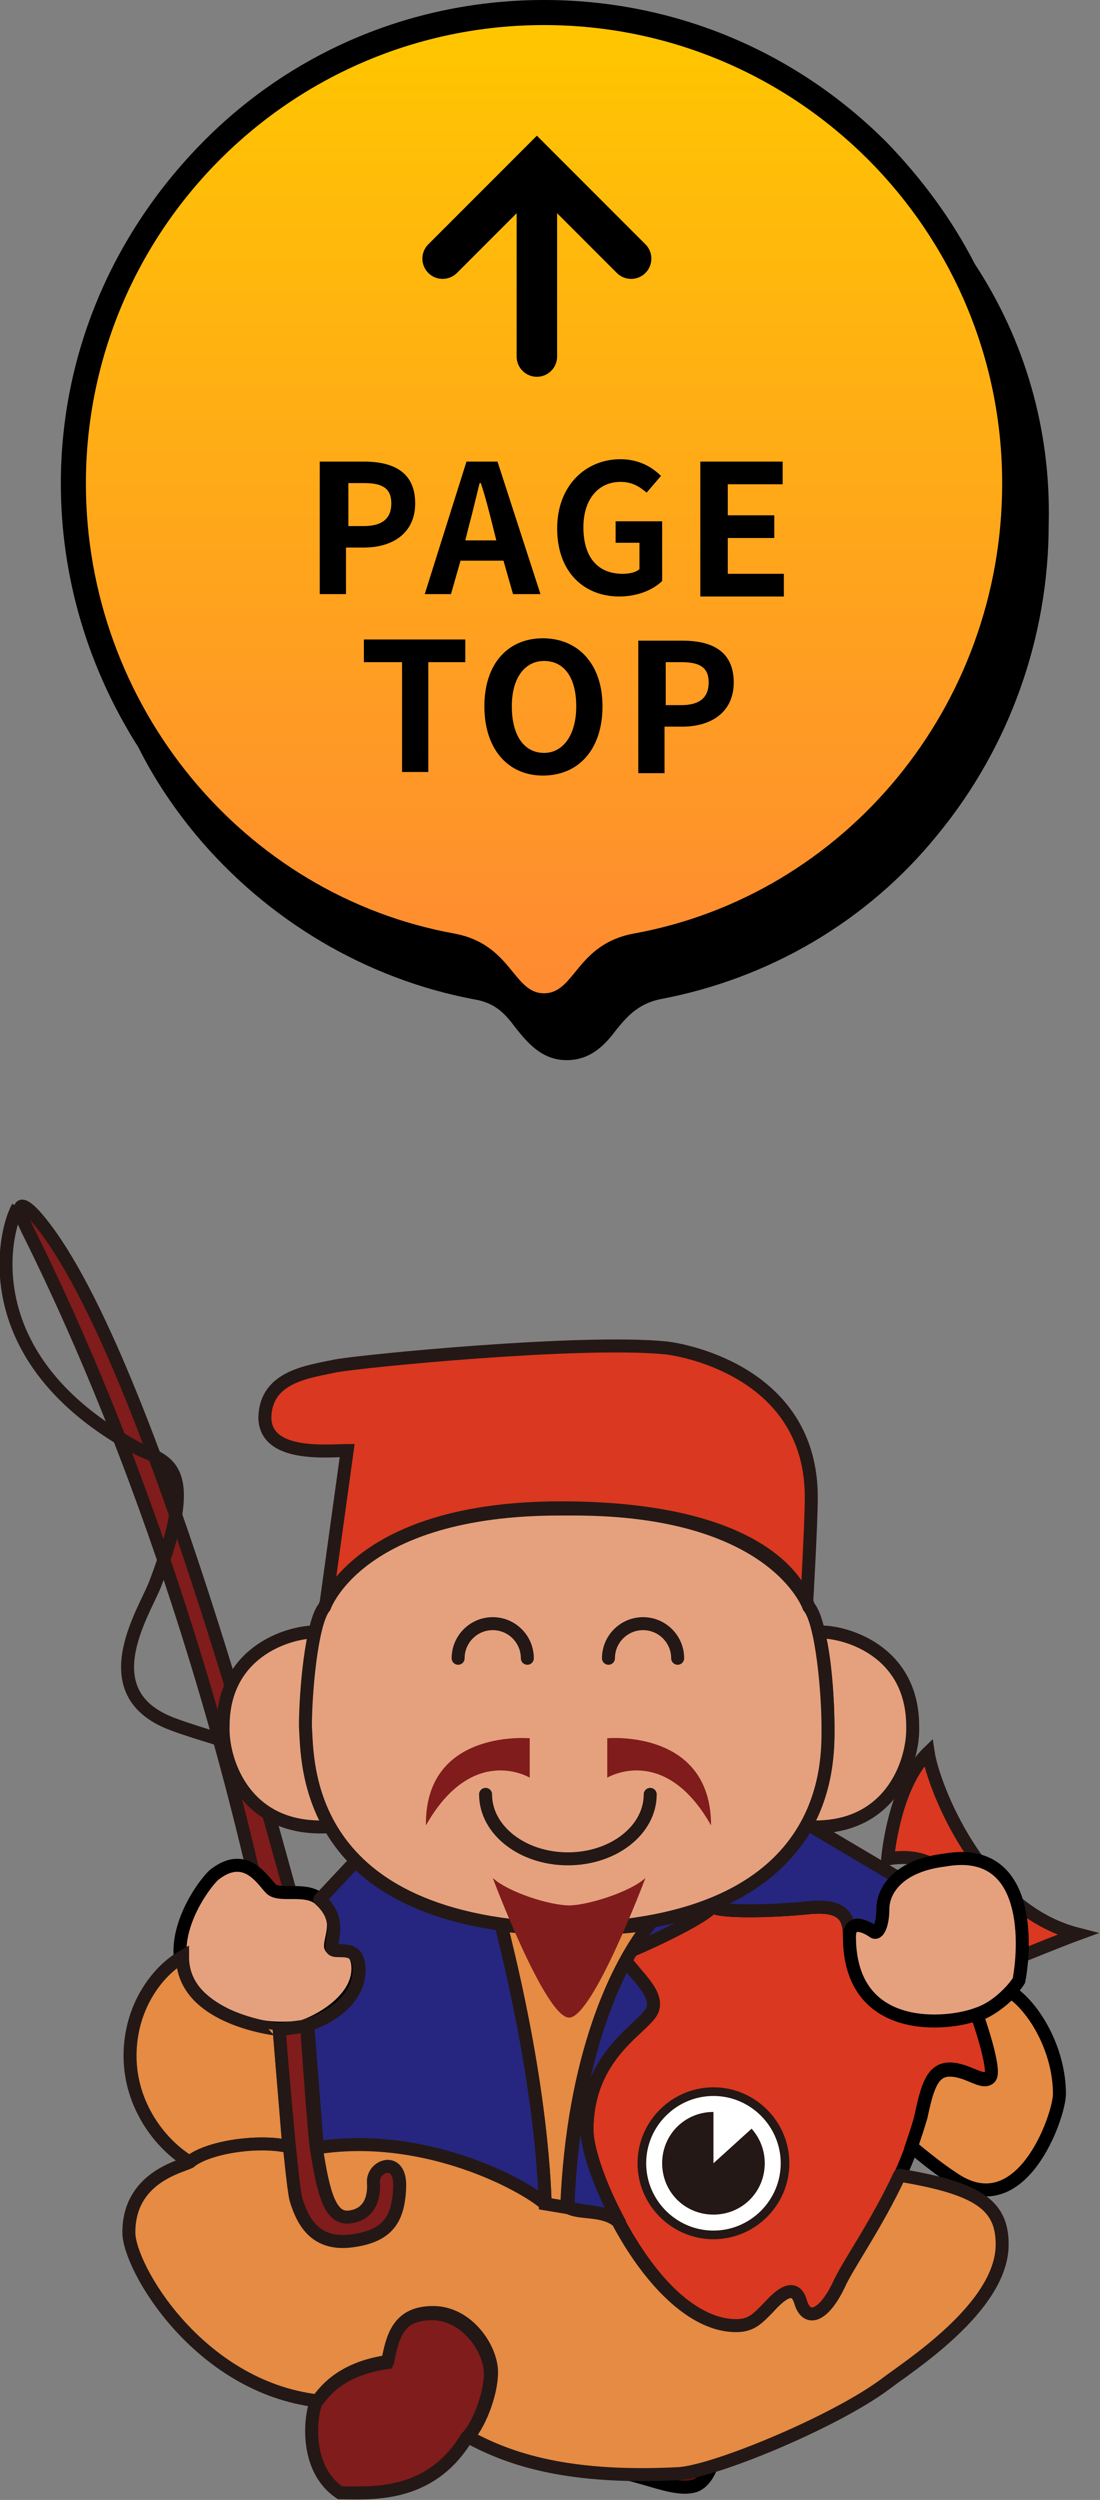 <?xml version="1.0" encoding="utf-8"?>
<!-- Generator: Adobe Illustrator 26.3.1, SVG Export Plug-In . SVG Version: 6.00 Build 0)  -->
<svg version="1.1" id="レイヤー_1" xmlns="http://www.w3.org/2000/svg" xmlns:xlink="http://www.w3.org/1999/xlink" x="0px"
	 y="0px" viewBox="0 0 92.2 209.4" style="enable-background:new 0 0 92.2 209.4;" xml:space="preserve">
<rect x="0" y="0" width="92.2" height="209.4" fill="#808080" stroke="none"/>
<style type="text/css">
	.st0{fill:url(#SVGID_1_);}
	.st1{enable-background:new    ;}
	.st2{fill:none;stroke:#000000;stroke-width:3.392;stroke-linecap:round;stroke-miterlimit:10;}
	.st3{fill:#801C1B;stroke:#231815;stroke-width:1.088;}
	.st4{fill:#E5A17E;stroke:#000000;stroke-width:1.088;}
	.st5{fill:#E58B44;stroke:#231815;stroke-width:1.088;}
	.st6{fill:#DA3820;stroke:#000000;stroke-width:1.088;}
	.st7{fill:#DA3820;stroke:#231815;stroke-width:1.088;}
	.st8{fill:#E58B44;stroke:#000000;stroke-width:1.088;}
	.st9{fill:#610F13;stroke:#000000;stroke-width:1.088;}
	.st10{fill:#E58B44;stroke:#231815;stroke-width:1.088;stroke-linejoin:round;}
	.st11{fill:#FFFFFF;stroke:#231815;stroke-width:0.725;}
	.st12{fill:#231815;}
	.st13{fill:none;stroke:#231815;stroke-width:1.088;}
	.st14{fill:#E5A17E;stroke:#231815;stroke-width:1.088;}
	.st15{fill:#262680;stroke:#231815;stroke-width:1.088;}
	.st16{fill:#262680;stroke:#231815;stroke-width:1.088;stroke-linejoin:round;}
	.st17{fill:none;stroke:#231815;stroke-width:1.088;stroke-linecap:round;}
	.st18{fill:#801C1B;}
</style>
<g>
	<g>
		<path d="M81.7,22.1c-1.9-3.7-4.4-7.1-7.4-10.2C66.6,4.2,56.4,0,45.6,0C34.8,0,24.6,4.2,17,11.9S5.1,29.7,5.1,40.5
			c0,7.9,2.3,15.5,6.5,22.1c1.3,2.6,2.9,5,4.8,7.3c6,7.2,14.3,12.1,23.3,13.8c1.9,0.3,2.7,1.3,3.6,2.5c0.9,1.1,2.1,2.6,4.2,2.6
			s3.3-1.4,4.2-2.6c0.9-1.1,1.8-2.1,3.6-2.5c9.1-1.7,17.4-6.5,23.3-13.8c6-7.3,9.3-16.5,9.3-26C88.1,36,85.9,28.5,81.7,22.1z"/>
		<linearGradient id="SVGID_1_" gradientUnits="userSpaceOnUse" x1="45.62" y1="83.198" x2="45.62" y2="2.124">
			<stop  offset="4.993059e-09" style="stop-color:#FF8A32"/>
			<stop  offset="0.999" style="stop-color:#FFC600"/>
		</linearGradient>
		<path class="st0" d="M45.6,2.1C24.4,2.1,7.2,19.3,7.2,40.5c0,18.6,13.2,34.5,30.9,37.7c4.8,0.9,4.9,5,7.5,5c2.6,0,2.7-4.1,7.5-5
			C70.8,75,84,59.2,84,40.5C84,19.3,66.8,2.1,45.6,2.1z"/>
	</g>
	<g id="グループ_1570" transform="translate(-1503 -9148.836)">
		<g class="st1">
			<path d="M1529.9,9187.5h3.6c2.5,0,4.3,0.9,4.3,3.5c0,2.5-1.9,3.7-4.3,3.7h-1.5v3.9h-2.2V9187.5z M1533.5,9192.9
				c1.5,0,2.3-0.6,2.3-1.9c0-1.3-0.8-1.7-2.3-1.7h-1.3v3.6H1533.5z"/>
			<path d="M1542.1,9187.5h2.6l3.6,11.1h-2.3l-0.8-2.8h-3.6l-0.8,2.8h-2.2L1542.1,9187.5z M1542,9194.1h2.6l-0.3-1.2
				c-0.3-1.2-0.6-2.4-1-3.6h-0.1c-0.3,1.2-0.6,2.5-0.9,3.6L1542,9194.1z"/>
			<path d="M1549.7,9193.1c0-3.6,2.4-5.8,5.3-5.8c1.6,0,2.7,0.7,3.4,1.4l-1.2,1.4c-0.6-0.5-1.2-0.9-2.2-0.9c-1.8,0-3.1,1.4-3.1,3.8
				c0,2.4,1.1,3.9,3.3,3.9c0.5,0,1.1-0.1,1.4-0.4v-2.2h-2v-1.8h3.9v5c-0.7,0.7-2,1.3-3.6,1.3
				C1552,9198.8,1549.7,9196.8,1549.7,9193.1z"/>
			<path d="M1561.8,9187.5h6.8v1.9h-4.6v2.6h3.9v1.9h-3.9v3h4.7v1.9h-7V9187.5z"/>
			<path d="M1536.6,9204.3h-3.1v-1.9h8.5v1.9h-3.1v9.2h-2.2V9204.3z"/>
			<path d="M1543.6,9208c0-3.6,2-5.7,4.9-5.7c2.9,0,5,2.1,5,5.7s-2,5.8-5,5.8C1545.6,9213.8,1543.6,9211.6,1543.6,9208z
				 M1551.3,9208c0-2.4-1-3.8-2.7-3.8c-1.6,0-2.7,1.4-2.7,3.8c0,2.4,1,3.9,2.7,3.9C1550.2,9211.9,1551.3,9210.4,1551.3,9208z"/>
			<path d="M1556.6,9202.5h3.6c2.5,0,4.3,0.9,4.3,3.5c0,2.5-1.9,3.7-4.3,3.7h-1.5v3.9h-2.2V9202.5z M1560.1,9207.9
				c1.5,0,2.3-0.6,2.3-1.9c0-1.3-0.8-1.7-2.3-1.7h-1.3v3.6H1560.1z"/>
		</g>
		<path id="パス_2732" class="st2" d="M1548,9178.7v-16.1 M1555.9,9170.5l-7.9-7.9l-7.9,7.9"/>
	</g>
	<g>
		<path class="st3" d="M24.4,158.7c-0.3-0.4-1.1,0.1-1.6-0.4c-0.3-0.3-0.9-1.1-1.6-1.6c-0.7-2.8-6.4-28.6-18.8-53.5
			c-1.3-2.6-0.6-2.6,0.5-1.4C12.3,112.3,23.8,156.9,24.4,158.7L24.4,158.7z"/>
		<path class="st4" d="M25.2,169.8c1.4-0.4,4.8-2.2,4.8-4.9c0-2.5-2.3-1.2-2.3-1.9c0-0.8,1-2.5-1-4c-1.2-0.9-3.3-0.1-4-0.8
			c-0.7-0.7-2.1-3.2-4.7-1.2c-0.8,0.6-6.2,7.5,0.1,11.3C20.2,169.6,22.3,170.1,25.2,169.8L25.2,169.8z"/>
		<path class="st5" d="M15.3,163.9c-2.1,1.2-4.4,4.2-4.4,8.3c0,4.1,2.5,7.4,5,8.9c1.4-1.2,5.6-1.9,8.3-1.3l-0.8-9.8
			C23.4,170,15.3,169.2,15.3,163.9L15.3,163.9z"/>
		<path class="st6" d="M71.2,162.2c0-1.7-0.6-2.7-3.5-2.4c-2.9,0.3-7.4,0.4-8-0.1c-0.7,1-6.4,3.6-7.6,4c0.8,1.5,3.1,3.1,2.6,4.6
			c-0.5,1.5-5.5,3.6-5.5,10.1c0,3.9,6,16.5,12.5,16.5c1.3,0,1.8-0.6,2.7-1.5c0.9-1,2.2-2.2,2.7-0.5c0.5,1.7,1.9,1.3,3.2-1.4
			c1-2.2,5.5-8.2,6.9-14.3c0.5-2.3,0.9-3.9,2.4-3.9c1.5,0,2.8,1.3,3.4,0.6c0.6-0.7-1.1-5.2-1.1-5.2
			C79.6,169.5,71.2,170.6,71.2,162.2L71.2,162.2z"/>
		<path class="st7" d="M74.4,155.7c0,0,0.5-6.1,3.4-8.9c0.4,2.7,4.3,13.1,12.5,15.2c-2.2,0.8-9.7,3.9-9.7,3.9
			C81,163.4,81.8,154.5,74.4,155.7L74.4,155.7z"/>
		<path class="st8" d="M76.4,179.8c0,0,2,1.7,3.4,2.6c5.8,4.1,9-5.2,9-7c0-3.7-2.1-7.2-4-8.5l-0.1,0c-0.7,0.7-1.7,1.5-2.8,1.9
			c0,0,1.6,4.5,1.1,5.2c-0.6,0.7-1.8-0.6-3.4-0.6c-1.5,0-1.9,1.6-2.4,3.9C77,178,76.7,178.9,76.4,179.8L76.4,179.8z"/>
		<path class="st3" d="M39.1,204.2c0.8-0.7,2-3.4,2-5.4c0-2-2-5-4.9-5c-2.9,0-3.4,2-3.8,4.1c-4.1,0.6-5.4,2.7-5.9,3.3
			c-0.5,1.2-1,5.6,2,7.6C31,208.8,36,209.3,39.1,204.2L39.1,204.2z"/>
		<path class="st9" d="M60.4,204.1c-3.1,1.4-6.3,2.6-8.3,3c2.7,0.6,4.7,1.6,6.2,1.1C59.7,207.6,60,205.2,60.4,204.1L60.4,204.1z"/>
		<path class="st10" d="M15.9,181.1c1.4-1.2,5.6-1.9,8.3-1.3l2.3-0.1c9-1.4,17.3,3.1,19.1,4.7l1.9,0.4c0.7,0.6,2.3,0.3,4.1,0.9
			c2.3,4.5,6.1,9.1,10.1,9.1c1.3,0,1.8-0.6,2.7-1.5c0.9-1,2.2-2.2,2.7-0.5c0.5,1.7,1.9,1.3,3.2-1.4c0.7-1.6,3.2-5.1,5.1-9.2l0,0
			c6.6,1.1,8.6,2.5,8.6,5.8c0,5.3-8,10.3-9.8,11.7c-4.3,3.2-14.5,7.4-17.4,7.5c-9.9,0.5-14.6-1.5-17.6-3.1c0.8-0.7,2-3.4,2-5.4
			c0-2-2-5-4.9-5c-2.9,0-3.4,2-3.8,4.1c-4.1,0.6-5.4,2.7-5.9,3.3c-10-1.2-15.8-11.2-15.8-14.1C10.8,182.4,15.1,181.5,15.9,181.1
			L15.9,181.1z"/>
		<path class="st11" d="M59.8,187.2c3.3,0,6-2.7,6-6c0-3.3-2.7-6-6-6c-3.3,0-6,2.7-6,6C53.8,184.5,56.5,187.2,59.8,187.2L59.8,187.2
			z"/>
		<path class="st12" d="M63,178.3c0.7,0.8,1.1,1.8,1.1,2.9c0,2.4-1.9,4.3-4.3,4.3c-2.4,0-4.3-1.9-4.3-4.3c0-2.4,1.9-4.3,4.3-4.3v4.3
			L63,178.3L63,178.3z"/>
		<path class="st3" d="M23.4,170c0,0,1,12.6,1.4,14.2c0.6,2,1.7,3.9,4.7,3.5c3-0.4,3.9-1.8,4-4.5c0.1-2.7-2.3-1.8-2.2-0.4
			c0.1,1.4-0.4,2.7-2,2.9c-1.6,0.2-2.2-1.9-2.8-5.9c-0.2-1.4-0.8-10.1-0.8-10.1L23.4,170L23.4,170z"/>
		<path class="st13" d="M1.5,101.1c-1.2,2.1-3.7,12.7,9.8,20.1c2.4,1.3,5.7,1,1.7,11.5c-1,2.5-5.5,9.3,1.7,11.8
			c1.6,0.6,5.4,1.7,5.4,1.7"/>
		<path class="st7" d="M28.2,114.4c2.2-0.4,20.4-2.2,27.6-1.5c1.8,0.2,12.2,2.2,12.2,12.5c0,2.3-0.4,9.1-0.4,9.1s-1.5-8.2-20.6-8.2
			c-16.9,0-19.7,8.2-19.7,8.2l1.8-13c-1.6,0-6.9,0.6-6.9-2.8C22.3,115.3,25.8,114.9,28.2,114.4L28.2,114.4z"/>
		<path class="st14" d="M27.7,153c-2-3.6-1.9-7.2-1.9-8.4c0-2,0.2-5.6,0.8-7.9c-2-0.1-7.9,1.4-7.9,7.9
			C18.6,147.6,20.6,153.5,27.7,153L27.7,153z"/>
		<path class="st14" d="M67.5,153c2-3.6,1.9-7.2,1.9-8.4c0-2-0.2-5.6-0.8-7.9c2-0.1,7.9,1.4,7.9,7.9C76.6,147.6,74.6,153.5,67.5,153
			L67.5,153z"/>
		<path class="st15" d="M54.6,160.9c7.5-1.4,11.2-4.8,13.1-8.1l7.6,4.5c-1,0.9-1.3,1.8-1.3,2.6c0,1.4-0.4,2.2-0.8,1.9
			c-0.4-0.3-2-1.3-2,0.4c0-1.7-0.6-2.7-3.5-2.4c-2.9,0.3-7.4,0.4-8-0.1c-0.7,1-6.4,3.6-7.6,4c0.8,1.5,3.1,3.1,2.6,4.6
			c-0.5,1.5-5.5,3.6-5.5,10.1c0,1.6,1.1,4.8,2.8,7.9c-1-1.3-3.7-0.9-4.4-1.5C48.1,172.3,51.7,164.5,54.6,160.9L54.6,160.9z"/>
		<path class="st5" d="M47.5,184.9c0.5-12.6,4.2-20.4,7.1-23.9c-1.4,0.7-10.1,0.7-12.6,0.2c0.3,1.4,3.3,12.5,3.7,23.4L47.5,184.9
			L47.5,184.9z"/>
		<path class="st16" d="M42.2,161.2c-6.1-0.8-10-2.9-12.4-5.3l-3,3.2c1.8,1.6,1,3.2,1,4c0,0.8,2.3-0.6,2.3,1.9
			c0,2.7-2.9,4.2-4.3,4.6l0.8,10.3c9-1.4,17.3,3.1,19.1,4.7c-0.4-10.9-3.4-22-3.7-23.4L42.2,161.2L42.2,161.2z"/>
		<path class="st14" d="M47.6,161.6c22.4-0.4,21.8-14.2,21.8-17c0-2.8-0.5-8.7-1.6-10c0,0-2.8-8.2-19.7-8.2c-0.2,0-0.4,0-0.6,0
			c-0.2,0-0.4,0-0.6,0c-16.9,0-19.7,8.2-19.7,8.2c-1.1,1.3-1.6,7.2-1.6,10C25.8,147.4,25.2,161.2,47.6,161.6L47.6,161.6L47.6,161.6z
			"/>
		<path class="st17" d="M44.2,138.9c0-1.6-1.3-2.9-2.9-2.9c-1.6,0-2.9,1.3-2.9,2.9"/>
		<path class="st18" d="M44.4,145.6v3.3c0,0-4.8-2.9-8.7,4C35.6,144.8,44.4,145.6,44.4,145.6L44.4,145.6z"/>
		<path class="st17" d="M51,138.9c0-1.6,1.3-2.9,2.9-2.9c1.6,0,2.9,1.3,2.9,2.9"/>
		<path class="st18" d="M50.9,145.6v3.3c0,0,4.8-2.9,8.7,4C59.6,144.8,50.9,145.6,50.9,145.6L50.9,145.6z"/>
		<path class="st17" d="M40.7,150.3c0,3,3.1,5.4,6.9,5.4c3.8,0,6.9-2.4,6.9-5.4"/>
		<path class="st18" d="M47.7,169c-2,0-6.4-11.7-6.4-11.7c1.3,1.2,4.8,2.3,6.4,2.3c1.5,0,5.1-1.1,6.4-2.3
			C54.1,157.3,49.7,169,47.7,169L47.7,169z"/>
		<path class="st4" d="M81.9,168.7c-2.3,0.9-10.7,1.9-10.7-6.5c0-1.6,1.6-0.7,2-0.4c0.4,0.3,0.8-0.6,0.8-1.9c0-1.4,1.1-3.6,5.2-4.1
			c7.4-1.3,6.7,7.6,6.2,10.1C84.9,166.7,83.5,168.2,81.9,168.7L81.9,168.7z"/>
	</g>
</g>
</svg>
